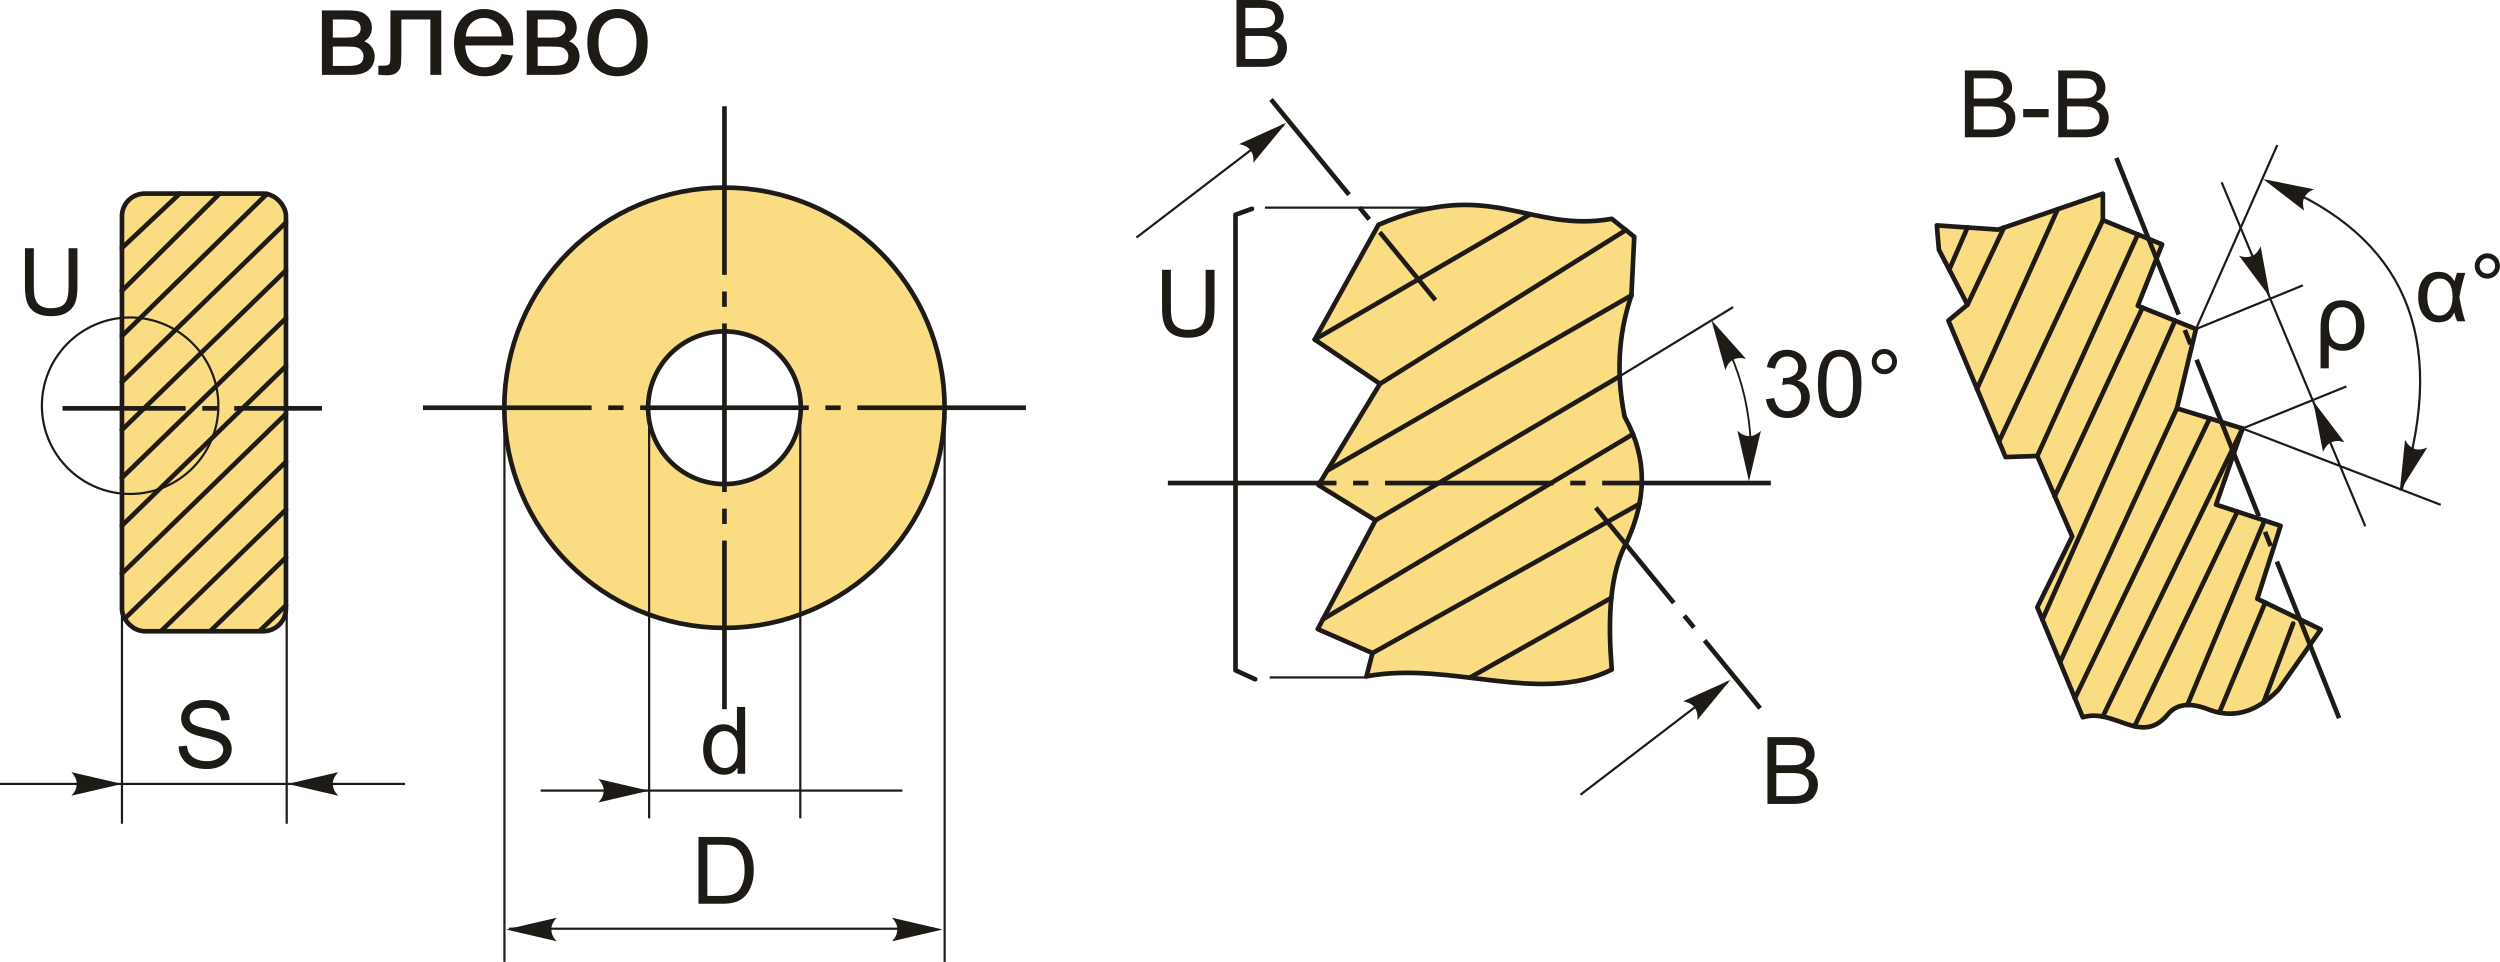<?xml version="1.0" encoding="UTF-8"?>
<!DOCTYPE svg PUBLIC "-//W3C//DTD SVG 1.1//EN" "http://www.w3.org/Graphics/SVG/1.1/DTD/svg11.dtd">
<!-- Creator: CorelDRAW 2018 (64-Bit) -->
<svg xmlns="http://www.w3.org/2000/svg" xml:space="preserve" width="226.736mm" height="87.238mm" version="1.1" style="shape-rendering:geometricPrecision; text-rendering:geometricPrecision; image-rendering:optimizeQuality; fill-rule:evenodd; clip-rule:evenodd"
viewBox="0 0 20931.73 8053.58"
 xmlns:xlink="http://www.w3.org/1999/xlink">
 <defs>
  <style type="text/css">
   <![CDATA[
    .str1 {stroke:#1E1A16;stroke-width:18.46;stroke-miterlimit:22.926}
    .str0 {stroke:#1E1A16;stroke-width:39.08;stroke-linecap:round;stroke-linejoin:round;stroke-miterlimit:22.926}
    .str2 {stroke:#1E1A16;stroke-width:15.63;stroke-linecap:round;stroke-linejoin:round;stroke-miterlimit:22.926}
    .fil1 {fill:none}
    .fil2 {fill:#1E1A16}
    .fil0 {fill:#FADC82}
    .fil3 {fill:#1E1A16;fill-rule:nonzero}
    .fil4 {fill:#1E1A16;fill-rule:nonzero}
   ]]>
  </style>
 </defs>
 <g id="Layer_x0020_1">
  <g id="_1833572627008">
   <rect class="fil0 str0" x="1021.07" y="1620.8" width="1373.19" height="3664.6" rx="191.99" ry="188.98"/>
   <line class="fil1 str0" x1="1021.07" y1="2075.75" x2="1505.23" y2= "1620.8" />
   <line class="fil1 str0" x1="1021.07" y1="2434.7" x2="1839.14" y2= "1620.8" />
   <line class="fil1 str0" x1="1021.07" y1="2812.99" x2="2234.91" y2= "1623.6" />
   <line class="fil1 str0" x1="1021.07" y1="3198.51" x2="2394.26" y2= "1862.88" />
   <line class="fil1 str0" x1="1021.07" y1="3599.18" x2="2394.26" y2= "2263.56" />
   <line class="fil1 str0" x1="1021.07" y1="3999.86" x2="2394.26" y2= "2664.24" />
   <line class="fil1 str0" x1="1021.07" y1="4400.54" x2="2394.26" y2= "3064.91" />
   <line class="fil1 str0" x1="1021.07" y1="4801.22" x2="2394.26" y2= "3465.59" />
   <line class="fil1 str0" x1="1044.54" y1="5179.06" x2="2394.26" y2= "3866.27" />
   <line class="fil1 str0" x1="1354.18" y1="5278.57" x2="2394.26" y2= "4266.95" />
   <line class="fil1 str0" x1="1761.58" y1="5283" x2="2394.26" y2= "4667.62" />
   <line class="fil1 str0" x1="2176.21" y1="5280.38" x2="2394.26" y2= "5068.3" />
   <path id="ось.cdr" class="fil2" d="M1821.94 3399.55l-128.23 0 0 39.04 128.23 0 0 -39.04zm873.85 0l0 39.04 -734.72 0 0 -39.04 734.72 0zm-2171.88 39.04l0 -39.04 1030.66 0 0 39.04 -1030.66 0z"/>
   <circle class="fil1 str1" cx="1089.53" cy="3396.9" r="738.84"/>
   <path class="fil3" d="M574.03 2078.25l74.26 0 0 323.2c0,56.28 -6.39,100.96 -19.03,134.05 -12.77,32.96 -35.69,59.92 -68.78,80.63 -33.23,20.72 -76.61,31.14 -130.54,31.14 -52.23,0 -95.1,-8.99 -128.31,-27.1 -33.35,-18.11 -57.06,-44.16 -71.26,-78.42 -14.2,-34.26 -21.36,-81.03 -21.36,-140.3l0 -323.2 74.25 0 0 323.08c0,48.6 4.56,84.54 13.55,107.48 8.98,23.06 24.35,40.91 46.37,53.28 21.89,12.51 48.73,18.76 80.38,18.76 54.19,0 92.88,-12.37 115.94,-36.99 23.05,-24.75 34.52,-72.17 34.52,-142.52l0 -323.08z"/>
   <line class="fil1 str1" x1="1021.07" y1="5093.41" x2="1021.07" y2= "6897.03" />
   <line class="fil1 str1" x1="2400.49" y1="5093.41" x2="2400.49" y2= "6897.03" />
   <line class="fil1 str1" x1="-0" y1="6563.64" x2="3391.17" y2= "6563.64" />
   <path id="стрелка.cdr" class="fil4" d="M1021.45 6563.64l-423.52 -98.48c27.7,30.44 46.22,64.19 44.85,98.36 -1.55,36.38 -13.15,63.81 -44.85,98.6l423.52 -98.48z"/>
   <path id="стрелка.cdr_0" class="fil4" d="M2407.83 6563.64l423.52 -98.48c-27.7,30.44 -46.22,64.19 -44.85,98.36 1.55,36.38 13.15,63.81 44.85,98.6l-423.52 -98.48z"/>
   <path class="fil3" d="M1495.34 6249.78l69.56 -6.26c3.26,28.14 10.94,51.2 23.06,69.3 12.11,17.98 30.87,32.57 56.28,43.78 25.4,11.07 54.06,16.67 85.85,16.67 28.27,0 53.15,-4.17 74.78,-12.64 21.62,-8.47 37.65,-20.06 48.2,-34.78 10.55,-14.72 15.9,-30.75 15.9,-47.94 0,-17.46 -5.09,-32.7 -15.24,-45.86 -10.16,-13.03 -26.98,-23.97 -50.42,-32.96 -14.97,-5.73 -48.2,-14.84 -99.66,-27.22 -51.45,-12.37 -87.41,-23.97 -107.99,-34.91 -26.71,-14.07 -46.5,-31.53 -59.54,-52.23 -13.16,-20.72 -19.66,-44.04 -19.66,-69.7 0,-28.4 8.08,-54.85 24.09,-79.33 16.03,-24.62 39.35,-43.25 70.22,-56.02 30.74,-12.77 65.01,-19.16 102.66,-19.16 41.42,0 78.03,6.65 109.68,20.07 31.66,13.28 56.02,32.96 73.09,59.01 17.06,25.92 26.18,55.36 27.48,88.19l-71.12 5.47c-3.79,-35.3 -16.68,-62.01 -38.7,-79.98 -22.01,-18.11 -54.58,-27.1 -97.57,-27.1 -44.81,0 -77.51,8.21 -97.96,24.62 -20.46,16.41 -30.75,36.22 -30.75,59.41 0,20.06 7.3,36.6 21.76,49.64 14.33,12.9 51.46,26.31 111.64,39.86 60.19,13.67 101.48,25.53 123.89,35.69 32.44,14.98 56.54,33.87 72.04,56.93 15.51,22.92 23.19,49.37 23.19,79.33 0,29.84 -8.47,57.72 -25.54,84.03 -17.06,26.31 -41.42,46.77 -73.34,61.35 -31.91,14.6 -67.74,21.89 -107.73,21.89 -50.54,0 -92.88,-7.42 -127.01,-22.15 -34.27,-14.72 -60.98,-36.86 -80.38,-66.57 -19.54,-29.57 -29.7,-63.05 -30.74,-100.43z"/>
   <path class="fil0 str0" d="M6065.61 1570.57c1018.03,0 1843.31,825.27 1843.31,1843.31 0,1018.03 -825.27,1843.31 -1843.31,1843.31 -1018.03,0 -1843.31,-825.27 -1843.31,-1843.31 0,-1018.03 825.27,-1843.31 1843.31,-1843.31zm0 1204.11c353.02,0 639.2,286.18 639.2,639.2 0,353.02 -286.18,639.2 -639.2,639.2 -353.02,0 -639.2,-286.18 -639.2,-639.2 0,-353.02 286.18,-639.2 639.2,-639.2z"/>
   <path class="fil3" d="M6174.83 6478.37l0 -51.46c-25.66,39.99 -63.44,60.05 -113.33,60.05 -32.31,0 -62.01,-8.85 -88.98,-26.7 -27.1,-17.73 -48.07,-42.6 -63.05,-74.39 -14.85,-31.91 -22.28,-68.52 -22.28,-109.95 0,-40.38 6.78,-76.98 20.19,-109.95 13.55,-32.83 33.74,-58.1 60.71,-75.55 26.84,-17.59 57.06,-26.32 90.28,-26.32 24.49,0 46.25,5.22 65.27,15.51 19.02,10.29 34.52,23.84 46.5,40.38l0 -201.27 68.79 0 0 559.65 -64.1 0zm-217.29 -202.31c0,51.85 10.94,90.55 32.96,116.21 21.89,25.66 47.81,38.42 77.64,38.42 30.1,0 55.63,-12.24 76.73,-36.73 20.97,-24.49 31.53,-61.88 31.53,-112.17 0,-55.23 -10.68,-95.88 -32.18,-121.8 -21.36,-25.92 -47.8,-38.82 -79.2,-38.82 -30.61,0 -56.15,12.38 -76.73,37.26 -20.45,24.88 -30.74,64.1 -30.74,117.63z"/>
   <line class="fil1 str1" x1="5434.95" y1="3518.59" x2="5434.95" y2= "6851.23" />
   <line class="fil1 str1" x1="6700.6" y1="3518.59" x2="6700.6" y2= "6851.23" />
   <line class="fil1 str1" x1="4526.34" y1="6619.32" x2="7554.96" y2= "6619.32" />
   <path id="стрелка.cdr_1" class="fil4" d="M4237.33 7782.46l423.52 -98.48c-27.7,30.44 -46.22,64.19 -44.85,98.36 1.55,36.38 13.15,63.81 44.85,98.6l-423.52 -98.48z"/>
   <path id="стрелка.cdr_2" class="fil4" d="M5433.29 6620.52l-423.52 -98.48c27.7,30.44 46.22,64.19 44.85,98.36 -1.55,36.38 -13.15,63.81 -44.85,98.6l423.52 -98.48z"/>
   <path class="fil3" d="M5848.34 7566.82l0 -559.65 192.81 0c43.51,0 76.73,2.61 99.66,7.95 32.04,7.43 59.41,20.85 82.07,40.12 29.57,25.02 51.59,56.8 66.17,95.62 14.72,38.82 22.02,83.24 22.02,133.14 0,42.47 -4.95,80.11 -14.84,112.94 -9.91,32.83 -22.67,60.05 -38.17,81.55 -15.63,21.49 -32.57,38.42 -51.07,50.67 -18.36,12.37 -40.64,21.75 -66.7,28.14 -26.18,6.38 -56.14,9.51 -90.01,9.51l-201.93 0zm74.26 -65.66l119.33 0c36.86,0 65.79,-3.39 86.76,-10.29 20.97,-6.91 37.65,-16.54 50.15,-29.05 17.46,-17.59 31.14,-41.29 40.91,-70.99 9.78,-29.71 14.72,-65.66 14.72,-107.99 0,-58.62 -9.64,-103.7 -28.79,-135.23 -19.15,-31.53 -42.47,-52.63 -69.95,-63.31 -19.8,-7.68 -51.73,-11.47 -95.75,-11.47l-117.37 0 0 428.34z"/>
   <line class="fil1 str1" x1="4223.46" y1="3518.59" x2="4223.46" y2= "8053.58" />
   <line class="fil1 str1" x1="7909.16" y1="3518.59" x2="7909.16" y2= "8053.58" />
   <line class="fil1 str1" x1="4262.23" y1="7775.83" x2="7819.08" y2= "7775.83" />
   <path id="стрелка.cdr_3" class="fil4" d="M7892.1 7782.46l-423.52 -98.48c27.7,30.44 46.22,64.19 44.85,98.36 -1.55,36.38 -13.15,63.81 -44.85,98.6l423.52 -98.48z"/>
   <path id="ось.cdr_4" class="fil2" d="M5220.62 3394.35l-128.23 0 0 39.04 128.23 0 0 -39.04zm-1679.08 0l1411.71 0 0 39.04 -1411.71 0 0 -39.04zm3497.28 0l-128.23 0 0 39.04 128.23 0 0 -39.04zm-1679.08 0l1411.71 0 0 39.04 -1411.71 0 0 -39.04zm1818.21 0l1411.71 0 0 39.04 -1411.71 0 0 -39.04z"/>
   <path id="ось.cdr_5" class="fil2" d="M6085.14 2568.88l0 -128.23 -39.04 0 0 128.23 39.04 0zm0 -1679.08l0 1411.71 -39.04 0 0 -1411.71 39.04 0zm0 3497.28l0 -128.23 -39.04 0 0 128.23 39.04 0zm0 -1679.08l0 1411.71 -39.04 0 0 -1411.71 39.04 0zm0 1818.21l0 1411.71 -39.04 0 0 -1411.71 39.04 0z"/>
   <path class="fil3" d="M2695.11 86.96l210.75 0c51.69,0 90.19,4.34 115.52,13.01 25.16,8.68 46.83,24.46 64.88,47.53 18.21,23.25 27.22,50.83 27.22,83.1 0,25.84 -5.37,48.39 -15.95,67.48 -10.76,19.25 -26.72,35.39 -48.23,48.22 25.33,8.5 46.32,24.29 63.15,47.53 16.64,23.07 24.97,50.65 24.97,82.39 -3.3,51.17 -21.68,89.16 -54.81,113.79 -33.13,24.81 -81.35,37.12 -144.5,37.12l-243.01 0 0 -540.15zm91.58 227.92l97.14 0c38.68,0 65.4,-2.08 79.79,-6.07 14.58,-4.16 27.58,-12.32 39.03,-24.81 11.45,-12.32 17.17,-27.23 17.17,-44.58 0,-28.62 -10.06,-48.39 -30,-59.67 -20.13,-11.27 -54.47,-16.82 -103.04,-16.82l-100.09 0 0 151.95zm0 237.29l120.21 0c51.7,0 87.25,-6.07 106.51,-18.04 19.26,-12.14 29.31,-32.78 30.35,-62.44 0,-17.17 -5.55,-33.31 -16.65,-48.05 -11.27,-14.74 -25.84,-24.11 -43.71,-27.93 -17.86,-3.99 -46.66,-5.9 -86.21,-5.9l-110.5 0 0 162.36z"/>
   <path id="1" class="fil3" d="M3268.9 86.96l425.67 0 0 539.63 -91.59 0 0 -463.66 -242.49 0 0 268.68c0,62.62 -2.08,103.9 -6.07,124.03 -4.16,19.95 -15.26,37.3 -33.47,52.21 -18.39,14.92 -44.76,22.38 -79.27,22.38 -21.33,0 -45.97,-1.38 -73.72,-3.99l0 -76.14 40.07 0c18.91,0 32.44,-1.91 40.59,-5.9 8.15,-3.82 13.52,-10.06 16.3,-18.57 2.6,-8.49 3.99,-36.08 3.99,-82.74l0 -355.94z"/>
   <path id="2" class="fil3" d="M4199.85 452.26l94.71 12.49c-14.74,54.98 -42.33,97.83 -82.57,128.19 -40.24,30.35 -91.58,45.61 -154.2,45.61 -78.76,0 -141.2,-24.28 -187.34,-72.85 -46.14,-48.4 -69.21,-116.57 -69.21,-204.16 0,-90.55 23.25,-160.97 69.9,-210.93 46.67,-50.13 107.2,-75.11 181.62,-75.11 71.98,0 130.79,24.45 176.41,73.55 45.61,49.09 68.51,118.12 68.51,207.11 0,5.38 -0.17,13.53 -0.52,24.29l-402.26 0c3.47,59.15 20.13,104.6 50.3,135.98 30.01,31.4 67.65,47.18 112.58,47.18 33.47,0 62.09,-8.84 85.69,-26.54 23.76,-17.69 42.49,-45.97 56.37,-84.82zm-299.74 -146.74l300.78 0c-3.99,-45.45 -15.61,-79.45 -34.52,-102.17 -28.97,-35.22 -66.78,-52.91 -113.1,-52.91 -41.98,0 -77.19,14.05 -105.81,42.15 -28.45,28.1 -44.24,65.74 -47.36,112.92z"/>
   <path id="3" class="fil3" d="M4410.26 86.96l210.75 0c51.69,0 90.19,4.34 115.52,13.01 25.16,8.68 46.83,24.46 64.88,47.53 18.21,23.25 27.22,50.83 27.22,83.1 0,25.84 -5.37,48.39 -15.95,67.48 -10.76,19.25 -26.72,35.39 -48.23,48.22 25.33,8.5 46.32,24.29 63.15,47.53 16.64,23.07 24.97,50.65 24.97,82.39 -3.3,51.17 -21.68,89.16 -54.81,113.79 -33.13,24.81 -81.35,37.12 -144.5,37.12l-243.01 0 0 -540.15zm91.58 227.92l97.14 0c38.68,0 65.4,-2.08 79.79,-6.07 14.58,-4.16 27.58,-12.32 39.03,-24.81 11.45,-12.32 17.17,-27.23 17.17,-44.58 0,-28.62 -10.06,-48.39 -30,-59.67 -20.13,-11.27 -54.47,-16.82 -103.04,-16.82l-100.09 0 0 151.95zm0 237.29l120.21 0c51.7,0 87.25,-6.07 106.51,-18.04 19.26,-12.14 29.31,-32.78 30.35,-62.44 0,-17.17 -5.55,-33.31 -16.65,-48.05 -11.27,-14.74 -25.84,-24.11 -43.71,-27.93 -17.86,-3.99 -46.66,-5.9 -86.21,-5.9l-110.5 0 0 162.36z"/>
   <path id="4" class="fil3" d="M4917.27 357.04c0,-99.74 27.76,-173.63 83.44,-221.68 46.32,-39.89 103.04,-59.84 169.82,-59.84 74.07,0 134.77,24.28 181.96,72.85 47.01,48.4 70.6,115.53 70.6,201.04 0,69.39 -10.4,123.85 -31.22,163.58 -20.82,39.72 -51.17,70.6 -91.06,92.62 -39.72,22.03 -83.26,32.96 -130.27,32.96 -75.63,0 -136.69,-24.11 -183.35,-72.51 -46.66,-48.39 -69.9,-118.12 -69.9,-209.02zm93.67 0.18c0,69.04 15.08,120.72 45.27,154.9 30.35,34.34 68.34,51.51 114.31,51.51 45.45,0 83.26,-17.17 113.62,-51.69 30.18,-34.52 45.27,-87.07 45.27,-157.68 0,-66.61 -15.27,-117.08 -45.62,-151.25 -30.35,-34.34 -68.17,-51.51 -113.26,-51.51 -45.97,0 -83.95,17 -114.31,51.17 -30.19,34.17 -45.27,85.68 -45.27,154.55z"/>
   <path class="fil0 str0" d="M13494.68 5606.26c-602.87,301.44 -1350.18,-75.37 -2053.54,56.52l50.24 -194.68 -458.43 -200.96 483.55 -910.59 -477.27 -295.16 514.96 -847.79 -546.36 -370.51 533.79 -960.83c939.89,-406.11 1258.09,73.27 1953.06,-50.24l188.4 150.72 -23.76 490.28c-115.65,339.11 -125.09,678.23 -56.52,1017.34 204.17,363.94 171.32,705.31 23.76,1035.75 -150.29,263.37 -165.91,649.2 -131.89,1080.15z"/>
   <line class="fil1 str0" x1="11007.83" y1="2843.09" x2="12813.01" y2= "1793.79" />
   <line class="fil1 str0" x1="11554.19" y1="3213.6" x2="13612.62" y2= "1926.38" />
   <line class="fil1 str0" x1="11113.07" y1="3939.82" x2="13659.32" y2= "2473.02" />
   <line class="fil1 str0" x1="11516.5" y1="4356.55" x2="13561.25" y2= "3150.41" />
   <line class="fil1 str0" x1="11076.76" y1="5184.65" x2="13672.2" y2= "3634.95" />
   <line class="fil1 str0" x1="11491.38" y1="5468.09" x2="13726.28" y2= "4219.47" />
   <line class="fil1 str0" x1="12304.91" y1="5674.01" x2="13491.28" y2= "5005.54" />
   <path id="ось.cdr_6" class="fil2" d="M11457.32 4024.73l-128.23 0 0 39.04 128.23 0 0 -39.04zm-1679.08 0l1411.71 0 0 39.04 -1411.71 0 0 -39.04zm3497.28 0l-128.23 0 0 39.04 128.23 0 0 -39.04zm-1679.08 0l1411.71 0 0 39.04 -1411.71 0 0 -39.04zm1818.21 0l1411.71 0 0 39.04 -1411.71 0 0 -39.04z"/>
   <path id="ось.cdr_7" class="fil2" d="M11479.4 1824.42l-81.26 -99.2 -30.2 24.74 81.26 99.2 30.2 -24.74zm553.74 676.02l-30.2 24.74 -465.58 -568.38 30.2 -24.74 465.58 568.38zm-1406.47 -1655.42l30.21 -24.73 653.1 797.31 -30.2 24.74 -653.11 -797.32z"/>
   <path id="ось.cdr_8" class="fil2" d="M14198.44 5242.08l-81.26 -99.2 -30.2 24.74 81.26 99.2 30.2 -24.74zm553.74 676.02l-30.2 24.74 -465.58 -568.38 30.2 -24.74 465.58 568.38zm-1406.47 -1655.42l30.21 -24.73 653.1 797.31 -30.2 24.74 -653.11 -797.32z"/>
   <line class="fil1 str1" x1="13561.25" y1="3150.41" x2="14510.86" y2= "2571.4" />
   <path class="fil1 str2" d="M14484 2953.46c109.35,247.52 160.04,491.8 173.11,733.95"/>
   <path id="стрелка.cdr_9" class="fil4" d="M14328.91 2680.04l116.81 418.84c13.41,-38.91 34.14,-71.36 64.78,-86.55 32.66,-16.1 62.3,-19.08 108.03,-7.97l-289.62 -324.32z"/>
   <path id="стрелка.cdr_10" class="fil4" d="M14643.74 4030.15l99.94 -423.18c-30.53,27.59 -64.35,46 -98.51,44.51 -36.38,-1.67 -63.77,-13.37 -98.46,-45.19l97.03 423.86z"/>
   <path class="fil3" d="M14786.39 3341.92l68.79 -9.38c7.94,39.09 21.23,67.23 40.12,84.42 18.89,17.2 42.08,25.79 69.56,25.79 32.57,0 60.06,-11.2 82.2,-33.6 22.15,-22.41 33.23,-50.16 33.23,-83.24 0,-31.53 -10.29,-57.59 -31.01,-78.17 -20.58,-20.46 -46.77,-30.74 -78.68,-30.74 -13.03,0 -29.18,2.6 -48.59,7.68l7.68 -60.18c4.56,0.52 8.34,0.78 11.08,0.78 29.44,0 55.75,-7.69 79.33,-22.93 23.45,-15.24 35.17,-38.69 35.17,-70.35 0,-25.15 -8.59,-45.98 -25.66,-62.53 -17.07,-16.55 -39.09,-24.76 -66.05,-24.76 -26.84,0 -49.11,8.47 -66.96,25.41 -17.85,16.94 -29.31,42.34 -34.39,76.21l-68.79 -12.51c8.47,-46.11 27.48,-81.93 57.32,-107.34 29.7,-25.41 66.83,-38.04 111.12,-38.04 30.48,0 58.62,6.52 84.29,19.67 25.79,13.03 45.46,30.88 59.01,53.42 13.68,22.66 20.45,46.64 20.45,72.04 0,24.1 -6.51,45.99 -19.41,65.79 -13.03,19.8 -32.31,35.57 -57.71,47.29 33.09,7.55 58.75,23.45 77.11,47.54 18.24,23.97 27.36,54.2 27.36,90.28 0,48.85 -17.85,90.42 -53.42,124.42 -35.69,34 -80.77,50.93 -135.22,50.93 -49.11,0 -89.89,-14.72 -122.33,-44.04 -32.56,-29.31 -51.06,-67.22 -55.62,-113.86z"/>
   <path id="1" class="fil3" d="M15221.11 3214.26c0,-66.04 6.78,-119.46 20.32,-159.84 13.68,-40.52 33.87,-71.65 60.71,-93.41 26.71,-21.75 60.45,-32.57 101.09,-32.57 29.97,0 56.28,6 79.08,18.11 22.66,12.11 41.42,29.57 56.02,52.37 14.59,22.66 26.05,50.41 34.39,83.1 8.47,32.7 12.64,76.86 12.64,132.23 0,65.66 -6.78,118.81 -20.19,159.19 -13.42,40.52 -33.61,71.65 -60.45,93.54 -26.71,21.89 -60.58,32.83 -101.48,32.83 -53.79,0 -96.14,-19.15 -126.88,-57.58 -36.86,-46.9 -55.23,-122.85 -55.23,-227.98zm70.35 0.27c0,92.1 10.68,153.32 32.18,183.55 21.49,30.35 48.07,45.47 79.59,45.47 31.53,0 58.1,-15.24 79.6,-45.6 21.5,-30.48 32.18,-91.58 32.18,-183.42 0,-92.11 -10.68,-153.33 -32.18,-183.56 -21.36,-30.35 -48.2,-45.47 -80.37,-45.47 -31.53,0 -56.8,13.42 -75.69,40.12 -23.58,34 -35.3,97.05 -35.3,188.9z"/>
   <path id="2" class="fil3" d="M15671.45 3027.06c0,-29.18 10.42,-54.07 31.14,-74.78 20.72,-20.59 45.6,-30.88 74.65,-30.88 29.44,0 54.45,10.29 75.17,30.88 20.58,20.71 30.87,45.6 30.87,74.78 0,29.31 -10.42,54.32 -31.13,75.04 -20.72,20.71 -45.72,31.13 -74.91,31.13 -29.05,0 -53.93,-10.29 -74.65,-30.87 -20.72,-20.72 -31.14,-45.72 -31.14,-75.29zm41.43 0.26c0,17.85 6.25,32.96 18.89,45.6 12.64,12.63 27.88,18.89 45.85,18.89 17.59,0 32.7,-6.26 45.34,-18.89 12.63,-12.64 18.89,-27.75 18.89,-45.6 0,-17.85 -6.26,-32.96 -18.89,-45.6 -12.64,-12.64 -27.75,-18.89 -45.34,-18.89 -17.97,0 -33.22,6.25 -45.85,18.89 -12.64,12.64 -18.89,27.75 -18.89,45.6z"/>
   <path class="fil3" d="M10352.74 559.65l0 -559.65 210 0c42.72,0 76.99,5.6 102.92,16.94 25.79,11.34 45.98,28.78 60.57,52.37 14.72,23.45 22.02,48.07 22.02,73.86 0,23.84 -6.51,46.37 -19.41,67.48 -12.9,21.1 -32.44,38.17 -58.62,51.2 33.87,9.9 59.92,26.84 78.03,50.8 18.24,23.85 27.36,52.11 27.36,84.67 0,26.32 -5.6,50.68 -16.68,73.22 -11.07,22.53 -24.75,39.86 -41.04,52.1 -16.28,12.12 -36.73,21.37 -61.23,27.62 -24.62,6.25 -54.72,9.38 -90.41,9.38l-213.51 0zm74.25 -324.38l121.02 0c32.83,0 56.41,-2.22 70.61,-6.51 18.89,-5.6 33.09,-14.98 42.6,-28.01 9.51,-13.03 14.33,-29.31 14.33,-48.98 0,-18.63 -4.43,-35.04 -13.41,-49.11 -8.86,-14.2 -21.63,-23.97 -38.17,-29.18 -16.54,-5.21 -44.94,-7.82 -85.06,-7.82l-111.91 0 0 169.62zm0 258.72l139.39 0c23.97,0 40.78,-0.91 50.54,-2.73 16.94,-3 31.27,-8.08 42.73,-15.24 11.46,-7.16 20.84,-17.59 28.27,-31.27 7.42,-13.68 11.07,-29.44 11.07,-47.29 0,-20.97 -5.34,-39.09 -16.16,-54.59 -10.68,-15.5 -25.53,-26.31 -44.55,-32.57 -18.89,-6.25 -46.24,-9.38 -81.8,-9.38l-129.49 0 0 193.06z"/>
   <path class="fil3" d="M14798.23 6731.22l0 -559.65 210 0c42.72,0 76.99,5.6 102.92,16.94 25.79,11.34 45.98,28.78 60.57,52.37 14.72,23.45 22.02,48.07 22.02,73.86 0,23.84 -6.51,46.37 -19.41,67.48 -12.9,21.1 -32.44,38.17 -58.62,51.2 33.87,9.9 59.92,26.84 78.03,50.8 18.24,23.85 27.36,52.11 27.36,84.67 0,26.32 -5.6,50.68 -16.68,73.22 -11.07,22.53 -24.75,39.86 -41.04,52.1 -16.28,12.12 -36.73,21.37 -61.23,27.62 -24.62,6.25 -54.72,9.38 -90.41,9.38l-213.51 0zm74.25 -324.38l121.02 0c32.83,0 56.41,-2.22 70.61,-6.51 18.89,-5.6 33.09,-14.98 42.6,-28.01 9.51,-13.03 14.33,-29.31 14.33,-48.98 0,-18.63 -4.43,-35.04 -13.41,-49.11 -8.86,-14.2 -21.63,-23.97 -38.17,-29.18 -16.54,-5.21 -44.94,-7.82 -85.06,-7.82l-111.91 0 0 169.62zm0 258.72l139.39 0c23.97,0 40.78,-0.91 50.54,-2.73 16.94,-3 31.27,-8.08 42.73,-15.24 11.46,-7.16 20.84,-17.59 28.27,-31.27 7.42,-13.68 11.07,-29.44 11.07,-47.29 0,-20.97 -5.34,-39.09 -16.16,-54.59 -10.68,-15.5 -25.53,-26.31 -44.55,-32.57 -18.89,-6.25 -46.24,-9.38 -81.8,-9.38l-129.49 0 0 193.06z"/>
   <line class="fil1 str1" x1="9514.92" y1="1989.08" x2="10746.65" y2= "1046.86" />
   <path id="стрелка.cdr_11" class="fil4" d="M10770.13 1027.32l-396.12 179.33c40.5,7.32 75.73,22.86 95.42,50.82 20.89,29.83 28.36,58.66 24.35,105.56l276.34 -335.7z"/>
   <line class="fil1 str1" x1="13232.82" y1="6654.02" x2="14464.55" y2= "5711.79" />
   <path id="стрелка.cdr_12" class="fil4" d="M14488.04 5692.26l-396.12 179.33c40.5,7.32 75.73,22.86 95.42,50.82 20.89,29.83 28.36,58.66 24.35,105.56l276.34 -335.7z"/>
   <line class="fil1 str1" x1="10590.98" y1="1738.45" x2="12010.37" y2= "1738.45" />
   <line class="fil1 str1" x1="10630.41" y1="5671.99" x2="11441.15" y2= "5671.99" />
   <polyline class="fil1 str0" points="10482.55,1748.31 10344.56,1797.59 10344.56,5612.22 10508.99,5687.32 "/>
   <path class="fil3" d="M10094.47 2258.98l74.26 0 0 323.2c0,56.28 -6.39,100.96 -19.03,134.05 -12.77,32.96 -35.69,59.92 -68.78,80.63 -33.23,20.72 -76.61,31.14 -130.54,31.14 -52.23,0 -95.1,-8.99 -128.31,-27.1 -33.35,-18.11 -57.06,-44.16 -71.26,-78.42 -14.2,-34.26 -21.36,-81.03 -21.36,-140.3l0 -323.2 74.25 0 0 323.08c0,48.6 4.56,84.54 13.55,107.48 8.98,23.06 24.35,40.91 46.37,53.28 21.89,12.51 48.73,18.76 80.38,18.76 54.19,0 92.88,-12.37 115.94,-36.99 23.05,-24.75 34.52,-72.17 34.52,-142.52l0 -323.08z"/>
   <path class="fil3" d="M16451.16 1149.59l0 -559.65 210 0c42.72,0 76.99,5.6 102.92,16.94 25.79,11.34 45.98,28.78 60.57,52.37 14.72,23.45 22.02,48.07 22.02,73.86 0,23.84 -6.51,46.37 -19.41,67.48 -12.9,21.1 -32.44,38.17 -58.62,51.2 33.87,9.9 59.92,26.84 78.03,50.8 18.24,23.85 27.36,52.11 27.36,84.67 0,26.32 -5.6,50.68 -16.68,73.22 -11.07,22.53 -24.75,39.86 -41.04,52.1 -16.28,12.12 -36.73,21.37 -61.23,27.62 -24.62,6.25 -54.72,9.38 -90.41,9.38l-213.51 0zm74.25 -324.38l121.02 0c32.83,0 56.41,-2.22 70.61,-6.51 18.89,-5.6 33.09,-14.98 42.6,-28.01 9.51,-13.03 14.33,-29.31 14.33,-48.98 0,-18.63 -4.43,-35.04 -13.41,-49.11 -8.86,-14.2 -21.63,-23.97 -38.17,-29.18 -16.54,-5.21 -44.94,-7.82 -85.06,-7.82l-111.91 0 0 169.62zm0 258.72l139.39 0c23.97,0 40.78,-0.91 50.54,-2.73 16.94,-3 31.27,-8.08 42.73,-15.24 11.46,-7.16 20.84,-17.59 28.27,-31.27 7.42,-13.68 11.07,-29.44 11.07,-47.29 0,-20.97 -5.34,-39.09 -16.16,-54.59 -10.68,-15.5 -25.53,-26.31 -44.55,-32.57 -18.89,-6.25 -46.24,-9.38 -81.8,-9.38l-129.49 0 0 193.06z"/>
   <path id="1" class="fil3" d="M17232.78 1149.59l0 -559.65 210 0c42.72,0 76.99,5.6 102.92,16.94 25.79,11.34 45.98,28.78 60.57,52.37 14.72,23.45 22.02,48.07 22.02,73.86 0,23.84 -6.51,46.37 -19.41,67.48 -12.9,21.1 -32.44,38.17 -58.62,51.2 33.87,9.9 59.92,26.84 78.03,50.8 18.24,23.85 27.36,52.11 27.36,84.67 0,26.32 -5.6,50.68 -16.68,73.22 -11.07,22.53 -24.75,39.86 -41.04,52.1 -16.28,12.12 -36.73,21.37 -61.23,27.62 -24.62,6.25 -54.72,9.38 -90.41,9.38l-213.51 0zm74.25 -324.38l121.02 0c32.83,0 56.41,-2.22 70.61,-6.51 18.89,-5.6 33.09,-14.98 42.6,-28.01 9.51,-13.03 14.33,-29.31 14.33,-48.98 0,-18.63 -4.43,-35.04 -13.41,-49.11 -8.86,-14.2 -21.63,-23.97 -38.17,-29.18 -16.54,-5.21 -44.94,-7.82 -85.06,-7.82l-111.91 0 0 169.62zm0 258.72l139.39 0c23.97,0 40.78,-0.91 50.54,-2.73 16.94,-3 31.27,-8.08 42.73,-15.24 11.46,-7.16 20.84,-17.59 28.27,-31.27 7.42,-13.68 11.07,-29.44 11.07,-47.29 0,-20.97 -5.34,-39.09 -16.16,-54.59 -10.68,-15.5 -25.53,-26.31 -44.55,-32.57 -18.89,-6.25 -46.24,-9.38 -81.8,-9.38l-129.49 0 0 193.06z"/>
   <polygon id="2" class="fil3" points="16939.68,981.54 16939.68,912.76 17152.27,912.76 17152.27,981.54 "/>
   <path class="fil0 str0" d="M16233.97 2090.85l-17.71 -203.7 513.67 35.42 876.79 -301.11 0 221.41 495.96 203.7 -203.7 513.67 487.1 194.85 -159.41 664.23 549.1 168.28 -221.41 637.66 540.23 177.13 -194.84 611.09 531.38 256.84 -354.25 504.81c-199.03,202.64 -387.7,234.59 -570.57,170.7 -159.39,-65.77 -284.49,-59.54 -363.11,44.28 -221.58,253.24 -438.55,-64.59 -704.75,15.27l-380.82 -921.06 292.26 -593.37 -292.26 -673.09 -265.69 8.86 -478.25 -1142.48 159.42 -132.85 -239.13 -460.53z"/>
   <line class="fil1 str0" x1="16320.41" y1="2257.33" x2="16473.09" y2= "1904.87" />
   <line class="fil1 str0" x1="16473.1" y1="2551.38" x2="16778.53" y2= "1905.88" />
   <line class="fil1 str0" x1="16552.8" y1="3255.47" x2="17228.88" y2= "1751.22" />
   <line class="fil1 str0" x1="16737.32" y1="3696.27" x2="17606.72" y2= "1842.87" />
   <line class="fil1 str0" x1="17057.62" y1="3817.84" x2="17899.44" y2= "1963.1" />
   <line class="fil1 str0" x1="17203.75" y1="4154.38" x2="17938.48" y2= "2576.04" />
   <line class="fil1 str0" x1="17100.36" y1="5187.7" x2="18211.07" y2= "2685.08" />
   <line class="fil1 str0" x1="17248.03" y1="5544.84" x2="18226.66" y2= "3419.3" />
   <line class="fil1 str0" x1="17372.5" y1="5845.89" x2="18501.2" y2= "3503.44" />
   <line class="fil1 str0" x1="17605.62" y1="5999.7" x2="18775.76" y2= "3587.58" />
   <line class="fil1 str0" x1="17871.51" y1="6080.86" x2="18732.92" y2= "4283.79" />
   <line class="fil1 str0" x1="18313.81" y1="5903.07" x2="18960.34" y2= "4358.36" />
   <line class="fil1 str0" x1="18581.74" y1="5966.46" x2="18965.81" y2= "5045.39" />
   <line class="fil1 str0" x1="18952.09" y1="5881.37" x2="19199.95" y2= "5220.65" />
   <path id="ось.cdr_13" class="fil2" d="M18358.16 2875.2l-47.38 -119.15 -36.28 14.42 47.38 119.15 36.28 -14.42zm-620.37 -1560.27l521.59 1311.83 -36.28 14.43 -521.59 -1311.83 36.28 -14.43zm1292.14 3249.83l-47.38 -119.15 -36.28 14.43 47.38 119.15 36.28 -14.43zm-620.37 -1560.26l521.59 1311.83 -36.28 14.42 -521.59 -1311.83 36.28 -14.42zm671.77 1689.55l521.59 1311.83 -36.28 14.42 -521.58 -1311.83 36.27 -14.42z"/>
   <line class="fil1 str1" x1="18386.07" y1="2755.08" x2="19067.18" y2= "1213.96" />
   <line class="fil1 str1" x1="18775.76" y1="3587.58" x2="20435.02" y2= "4226.47" />
   <path class="fil1 str1" d="M19050.89 1539.64c1058.9,435.7 1463.34,1258.47 1056.82,2560.81"/>
   <path id="стрелка.cdr_14" class="fil4" d="M18947.78 1499.11l344.64 265.13c-12.6,-39.18 -15.48,-77.57 -0.06,-108.11 16.49,-32.47 38.41,-52.62 81.68,-71.15l-426.26 -85.86z"/>
   <path id="стрелка.cdr_15" class="fil4" d="M20091.82 4115.31l231.02 -368.37c-37.79,16.28 -75.74,22.8 -107.61,10.38 -33.89,-13.31 -56.05,-33.22 -78.63,-74.52l-44.78 432.51z"/>
   <line class="fil1 str1" x1="18601.15" y1="1526.38" x2="19803.88" y2= "4406.6" />
   <line class="fil1 str1" x1="18386.07" y1="2755.08" x2="19281.64" y2= "2388.86" />
   <line class="fil1 str1" x1="18775.76" y1="3587.58" x2="19645.63" y2= "3235.53" />
   <path id="стрелка.cdr_16" class="fil4" d="M19366.64 3356.89l83.19 426.79c16.46,-37.72 39.69,-68.43 71.44,-81.13 33.84,-13.46 63.62,-14.07 108.33,0.64l-262.96 -346.29z"/>
   <path id="стрелка.cdr_17" class="fil4" d="M19006.82 2490.08l-79.37 -427.51c-16.79,37.57 -40.3,68.07 -72.16,80.49 -33.95,13.16 -63.74,13.51 -108.32,-1.61l259.86 348.63z"/>
   <path class="fil3" d="M20571.26 2284.35l70.35 0c-18.1,56.15 -34.79,123.75 -50.03,203.09 18.11,98.23 34.79,165.71 50.03,202.57l-68.79 0c-10.81,-25.41 -18.89,-50.16 -24.48,-73.99 -21.1,55.1 -65.14,82.59 -132.23,82.59 -50.81,0 -91.72,-19.02 -122.72,-57.18 -31,-38.04 -46.51,-89.76 -46.51,-155.03 0,-67.09 15.51,-118.93 46.64,-155.54 31.14,-36.74 72.43,-55.11 123.76,-55.11 31.79,0 57.71,6.39 77.77,19.29 20.06,12.77 38.69,32.31 56.02,58.49 1.69,-8.99 8.47,-32.04 20.19,-69.17zm-142.78 47.68c-32.7,0 -58.35,13.28 -77.38,39.72 -18.89,26.45 -28.4,64.62 -28.4,114.51 0,48.6 8.99,86.76 26.97,114.51 17.85,27.75 42.86,41.55 74.91,41.55 31.4,0 57.58,-13.67 78.55,-40.91 20.97,-27.22 31.4,-66.56 31.4,-117.76 0,-50.03 -9.78,-87.8 -29.31,-113.34 -19.67,-25.54 -45.21,-38.29 -76.73,-38.29z"/>
   <path id="1" class="fil3" d="M20719.9 2226.64c0,-29.18 10.42,-54.07 31.14,-74.78 20.72,-20.59 45.6,-30.88 74.65,-30.88 29.44,0 54.45,10.29 75.17,30.88 20.58,20.71 30.87,45.6 30.87,74.78 0,29.31 -10.42,54.32 -31.13,75.04 -20.72,20.71 -45.72,31.13 -74.91,31.13 -29.05,0 -53.93,-10.29 -74.65,-30.87 -20.72,-20.72 -31.14,-45.72 -31.14,-75.29zm41.43 0.26c0,17.85 6.25,32.96 18.89,45.6 12.64,12.63 27.88,18.89 45.85,18.89 17.59,0 32.7,-6.26 45.34,-18.89 12.63,-12.64 18.89,-27.75 18.89,-45.6 0,-17.85 -6.26,-32.96 -18.89,-45.6 -12.64,-12.64 -27.75,-18.89 -45.34,-18.89 -17.97,0 -33.22,6.25 -45.85,18.89 -12.64,12.64 -18.89,27.75 -18.89,45.6z"/>
   <path class="fil3" d="M19429.4 3084.2l0 -343.92c0,-76.85 15.11,-133.66 45.46,-170.52 30.22,-36.87 74.39,-55.37 132.1,-55.37 57.58,0 103.57,19.54 138.09,58.63 34.53,39.21 51.72,89.88 51.72,152.42 0,62.79 -16.54,113.73 -49.5,152.93 -32.96,39.22 -76.21,58.88 -130.01,58.88 -50.03,0 -89.76,-15.89 -119.07,-47.54l0 194.5 -68.78 0zm180.03 -512.75c-33.35,0 -60.18,12.77 -80.24,38.3 -20.19,25.54 -30.22,66.04 -30.22,121.55 0,50.02 9.9,87.54 29.84,112.42 19.79,24.88 46.9,37.25 81.03,37.25 34.39,0 62.4,-12.9 84.15,-38.69 21.63,-25.66 32.44,-63.31 32.44,-112.81 0,-56.41 -11.6,-96.8 -34.79,-121.28 -23.18,-24.49 -50.54,-36.74 -82.2,-36.74z"/>
  </g>
 </g>
</svg>
